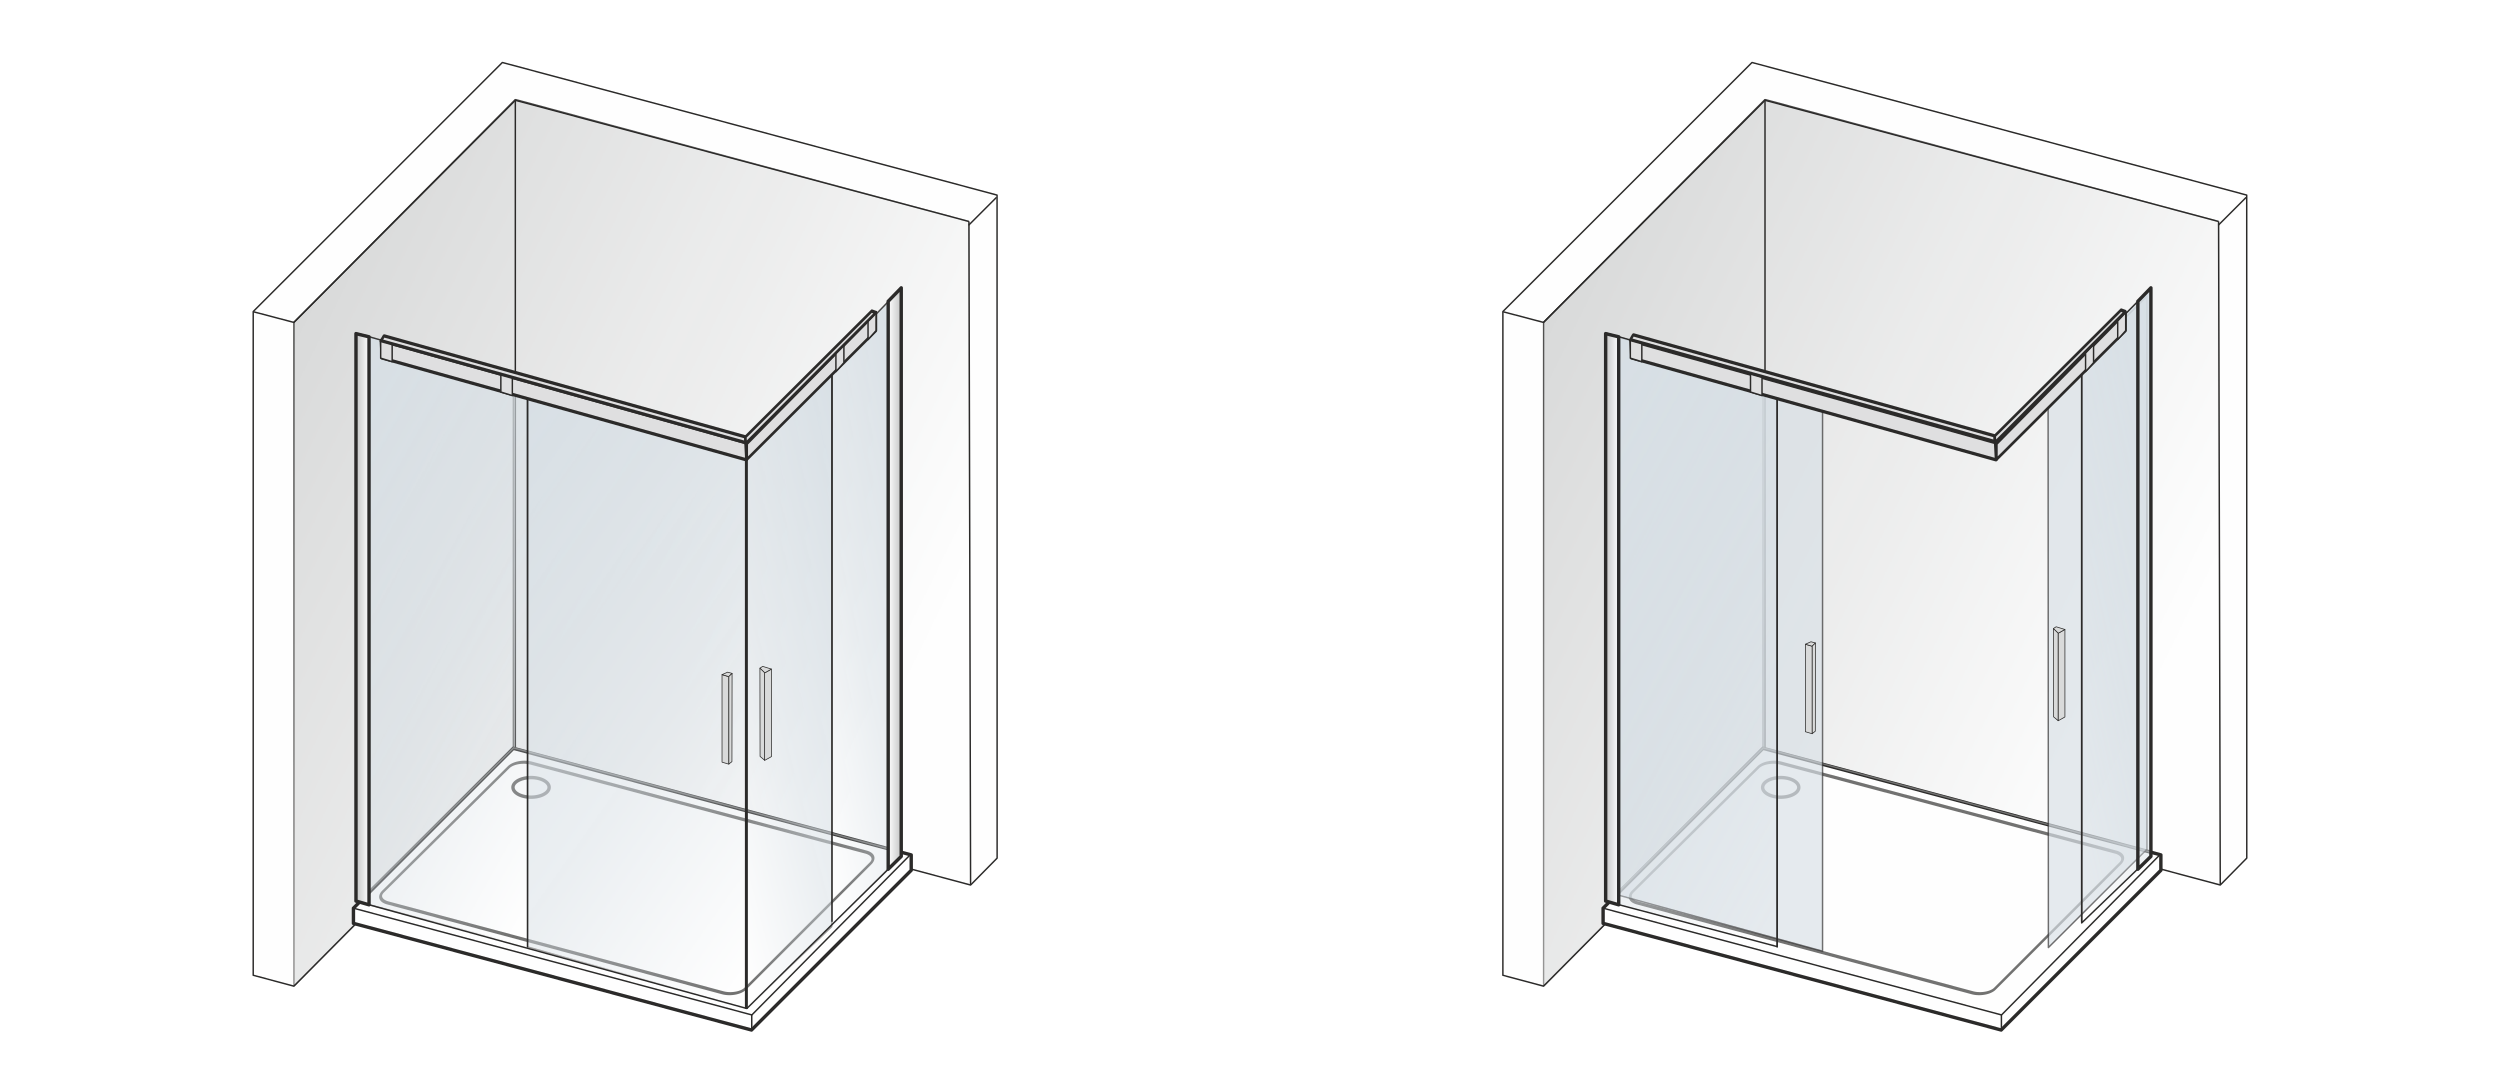 <svg xmlns="http://www.w3.org/2000/svg" xmlns:xlink="http://www.w3.org/1999/xlink" xmlns:v="https://vecta.io/nano" width="2000" height="874" viewBox="0 0 2000 874.23" fill-rule="evenodd"><style><![CDATA[.V{fill:#2b2a29}.W{fill-rule:nonzero}.X{fill:none}.Y{fill:#dfdfe0}.Z{stroke-linejoin:round}.a{stroke-miterlimit:22.926}.b{stroke:#2b2a29}.c{stroke-width:1.18}.d{stroke-linecap:round}.e{fill:#fefefe}.f{fill:#d9dada}.g{stroke:#727271}.h{fill:#727271}.i{fill:#d7dfe5}]]></style><defs><mask id="A"><linearGradient id="B" x1="143.2" y1="448.25" x2="657.51" y2="700.06" xlink:href="#S"><stop offset="0" stop-color="#fff"></stop><stop offset="1" stop-opacity="0" stop-color="#fff"></stop></linearGradient><path d="M234.27 79.04h541.41v710.68H234.27z" fill="url(#B)"></path></mask><mask id="C"><linearGradient id="D" x1="103.02" y1="551.04" x2="422.03" y2="730.2" xlink:href="#S"><stop offset="0" stop-color="#fff"></stop><stop offset=".612" stop-opacity=".502" stop-color="#fff"></stop><stop offset="1" stop-opacity="0" stop-color="#fff"></stop></linearGradient><path d="M284.01 265.89h138.45v492.43H284.01z" fill="url(#D)"></path></mask><mask id="E"><linearGradient id="F" x1="810.79" y1="600.76" x2="648.89" y2="636.22" xlink:href="#S"><stop offset="0" stop-color="#fff"></stop><stop offset=".612" stop-opacity=".502" stop-color="#fff"></stop><stop offset="1" stop-opacity="0" stop-color="#fff"></stop></linearGradient><path d="M664.83 230h56.68v510.49h-56.68z" fill="url(#F)"></path></mask><mask id="G"><linearGradient id="H" x1="214.17" y1="561.24" x2="573.12" y2="813.71" xlink:href="#S"><stop offset="0" stop-color="#fff"></stop><stop offset=".612" stop-opacity=".502" stop-color="#fff"></stop><stop offset="1" stop-opacity="0" stop-color="#fff"></stop></linearGradient><path d="M421.28 304.95h176.69v502.66H421.28z" fill="url(#H)"></path></mask><mask id="I"><linearGradient id="J" x1="774.47" y1="657.5" x2="578.61" y2="709.47" xlink:href="#S"><stop offset="0" stop-color="#fff"></stop><stop offset=".612" stop-opacity=".502" stop-color="#fff"></stop><stop offset="1" stop-opacity="0" stop-color="#fff"></stop></linearGradient><path d="M596.34 287.27h69.76V807.9h-69.76z" fill="url(#J)"></path></mask><mask id="K"><linearGradient id="L" x1="1143.2" y1="448.25" x2="1657.5" y2="700.06" xlink:href="#S"><stop offset="0" stop-color="#fff"></stop><stop offset="1" stop-opacity="0" stop-color="#fff"></stop></linearGradient><path d="M1234.27 79.04h541.4v710.68h-541.4z" fill="url(#L)"></path></mask><mask id="M"><linearGradient id="N" x1="1103.05" y1="550.84" x2="1421.99" y2="730.04" xlink:href="#S"><stop offset="0" stop-color="#fff"></stop><stop offset=".612" stop-opacity=".502" stop-color="#fff"></stop><stop offset="1" stop-opacity="0" stop-color="#fff"></stop></linearGradient><path d="M1284.59 266.48h137.27v491h-137.27z" fill="url(#N)"></path></mask><mask id="O"><linearGradient id="P" x1="1810.62" y1="599.74" x2="1649.02" y2="635.16" xlink:href="#S"><stop offset="0" stop-color="#fff"></stop><stop offset=".612" stop-opacity=".502" stop-color="#fff"></stop><stop offset="1" stop-opacity="0" stop-color="#fff"></stop></linearGradient><path d="M1665.51 230.59h55.4v507.95h-55.4z" fill="url(#P)"></path></mask><linearGradient id="Q" x1="0%" y1="50%" x2="100%" y2="50%"><stop offset="0" stop-color="#c5c6c6"></stop><stop offset="1" stop-color="#fefefe"></stop></linearGradient><linearGradient id="R" xlink:href="#Q" x1="99.999%" y1="50%" x2="0.004%" y2="50%"></linearGradient><linearGradient id="S" gradientUnits="userSpaceOnUse"></linearGradient></defs><path d="M0 0h2000v874.23H0z" fill="#fff"></path><g class="Z a b c"><path d="M202.36 249.3v531.12l32.51 8.71L412.11 610.6l364.3 97.61 21.23-21.53-.05-530.56L401.72 50z" class="e"></path><path d="M234.87 789.13L234.86 258 412.11 79.63l362.98 97.61v531.2L412.11 610.6z" mask="url(#A)" class="f"></path><path d="M796.84 158.23l-21.75 21.75M412.11 80.26v529.76" class="X d"></path></g><path d="M410.53 316.41v293.22" class="X Z a c d g"></path><path d="M410.5 598.8L282.56 726.74v12.14l318.54 85.35 127.79-127.79v-12.32z" class="e"></path><path d="M281.6 725.78l127.94-127.94 1.93 1.93-127.94 127.94-2.33-.97.4-.96zm1.93 1.93a1.37 1.37 0 0 1-1.93 0 1.37 1.37 0 0 1 0-1.93l1.93 1.93zm-2.33 11.17v-12.14h2.73v12.14l-1.72 1.32-1.01-1.32zm2.73 0c0 .75-.61 1.36-1.37 1.36a1.36 1.36 0 0 1-1.36-1.36h2.73zm316.82 86.67L282.21 740.2l.71-2.64 318.53 85.36.61 2.28-1.31.35zm.7-2.63c.73.19 1.16.94.97 1.67a1.37 1.37 0 0 1-1.67.96l.7-2.63zM729.86 697.4l-127.8 127.8-1.93-1.93 127.8-127.8 2.33.97-.4.96zm-1.93-1.93a1.37 1.37 0 0 1 1.93 0 1.37 1.37 0 0 1 0 1.93l-1.93-1.93zm2.33-11.35v12.32h-2.73v-12.32l1.71-1.32 1.02 1.32zm-2.73 0c0-.76.61-1.37 1.36-1.37s1.37.61 1.37 1.37h-2.73zm-316.67-86.64l318.38 85.32-.7 2.63-318.39-85.31-.61-2.28 1.32-.36zm-.71 2.64c-.73-.2-1.16-.94-.96-1.67.19-.73.94-1.16 1.67-.97l-.71 2.64z" class="V W"></path><path d="M282.56 726.74l318.81 85.43L728.2 683.93" class="X Z a b c d"></path><path d="M407.44 614.69l-100.5 99.5-1.32-1.54 100.51-99.51h0l1.31 1.55zm-1.31-1.55c.53-.53 1.26-.61 1.62-.18.36.42.22 1.2-.31 1.73l-1.31-1.55zm19.17-3.72l-1.15 2.4h0l-.54-.14-.55-.12-.57-.1-.57-.09-.59-.07-.59-.06-.59-.04-.6-.03-.61-.01-.6.01-.61.02-.61.03-.6.06-.6.06-.59.08-.59.1-.58.1-.57.13-.56.13-.55.15-.53.17-.52.17-.5.19-.48.2-.47.21-.44.23-.41.23-.39.24-.37.24-.34.26-.31.26-.28.26-1.31-1.55.43-.41.46-.38.47-.35.5-.34.51-.31.53-.3.55-.28.56-.25.58-.24.58-.22.6-.2.61-.19.62-.17.63-.16.63-.13.64-.12.65-.11.65-.08.66-.07.66-.06.66-.04.66-.02.65-.01.66.02.65.02.65.05.64.06.64.08.62.09.62.12.61.13.59.15h0zm0 0c.56.15.76.8.44 1.47-.32.66-1.03 1.08-1.59.93l1.15-2.4zm266.65 73.57l-267.8-71.17 1.15-2.4 267.8 71.17h0l-1.15 2.4zm1.15-2.4c.56.15.76.81.44 1.47-.31.66-1.03 1.08-1.59.93l1.15-2.4zm3.94 11.08l-1.33-1.53h0l.27-.28.23-.27.21-.26.17-.25.15-.25.12-.24.1-.23.08-.23.06-.22.04-.22.02-.22v-.22l-.02-.23-.03-.22-.07-.23-.08-.24-.11-.24-.14-.23-.16-.24-.18-.24-.22-.23-.24-.24-.27-.22-.3-.22-.33-.22-.35-.21-.38-.2-.42-.19-.44-.18-.46-.17-.49-.16-.52-.15 1.15-2.4.58.17.55.17.52.2.5.2.47.22.45.24.42.24.4.26.36.28.35.28.31.3.29.31.25.33.23.34.2.35.17.37.14.38.1.39.08.42.03.42-.01.43-.04.44-.08.44-.12.45-.15.45-.2.46-.23.44-.26.43-.3.44-.33.42-.35.41-.39.4h0zm0 0c-.53.53-1.26.62-1.62.2-.37-.43-.24-1.2.29-1.73l1.33 1.53zm-101.57 98.71l100.24-100.24 1.33 1.53L596.8 791.92l-1.33-1.54zm1.33 1.54c-.53.53-1.26.61-1.63.19-.36-.42-.23-1.2.3-1.73l1.33 1.54zm-19.18 3.73l1.15-2.4h0l.54.14.55.11.56.11.58.09.58.07.59.06.6.04.6.02.61.01h.61l.6-.02.61-.04.61-.05.6-.07.59-.08.59-.09.58-.11.57-.12.57-.14.55-.15.53-.16.52-.18.49-.19.49-.2.46-.21.44-.22.41-.23.39-.24.36-.25.34-.25.3-.26.28-.26 1.33 1.54-.43.4-.46.39-.47.35-.5.34-.51.31-.53.3-.55.28-.55.25-.58.24-.58.22-.61.21-.61.18-.62.17-.62.16-.64.14-.64.12-.65.1-.66.09-.65.07-.67.06-.65.04-.67.02h-.65l-.66-.01-.66-.03-.64-.04-.65-.06-.63-.08-.63-.1-.61-.11-.61-.13-.6-.15h.01zm-.01 0c-.56-.15-.75-.81-.43-1.47.32-.67 1.03-1.08 1.59-.93l-1.16 2.4zm-266.9-74.31l268.06 71.91-1.15 2.4-268.06-71.91h0l1.15-2.4zm-1.15 2.4c-.56-.15-.76-.81-.44-1.47.32-.67 1.03-1.08 1.59-.93l-1.15 2.4zm-3.94-11.09l1.32 1.54h0l-.27.28-.24.27-.2.27-.18.25-.15.25-.12.23-.1.24-.08.22-.06.22-.04.22-.02.22v.22l.02.22.04.23.06.23.09.24.11.24.13.23.17.24.18.24.22.23.25.23.27.23.3.22.33.22.35.2.39.21.41.19.43.18.47.17.49.16.52.15-1.15 2.4-.58-.17-.55-.18-.52-.19-.5-.21-.47-.22-.45-.23-.42-.25-.4-.26-.37-.27-.34-.28-.31-.3-.29-.31-.26-.33-.23-.34-.2-.35-.17-.36-.14-.39-.11-.39-.07-.41-.04-.42.01-.43.04-.44.08-.45.12-.45.16-.46.19-.44.23-.45.27-.44.3-.43.33-.42.36-.42.39-.4h0zm0 0c.53-.53 1.26-.61 1.63-.19.36.43.22 1.21-.31 1.73l-1.32-1.54z" class="W h"></path><g class="X Z a c d"><path d="M601.29 812.02v12.13" class="b"></path><path d="M719.79 681.6l-309.12-83.16-123.63 122.77" class="g"></path></g><path d="M440.51 630.06h-2.72 0l-.01-.28-.04-.27-.06-.27-.09-.28-.12-.27-.15-.28-.17-.28-.2-.28-.24-.28-.26-.28-.3-.28-.32-.27-.35-.27-.37-.26-.41-.25-.43-.25-.46-.23-.48-.23-.5-.21-.52-.2-.55-.19-.56-.18-.58-.16-.6-.15-.62-.13-.64-.11-.65-.1-.66-.09-.67-.06-.69-.05-.69-.03-.71-.01v-2.73l.78.01.77.04.76.05.75.07.74.09.72.12.71.13.7.14.68.17.66.18.65.21.63.22.61.23.59.25.57.27.55.28.53.3.5.32.48.33.46.35.43.36.4.38.38.4.34.42.32.43.28.45.24.46.21.49.16.5.12.51.07.52.03.53h0zm0 0a1.37 1.37 0 0 1-1.36 1.37 1.37 1.37 0 0 1-1.36-1.37h2.72zm-15.82 9.21v-2.73h0l.71-.01.69-.03.69-.05.67-.06.66-.08.65-.1.64-.12.62-.13.6-.15.58-.16.56-.18.55-.19.52-.2.51-.21.48-.23.45-.23.43-.25.4-.25.38-.26.35-.27.32-.27.3-.28.26-.28.24-.28.2-.28.17-.28.15-.28.12-.27.09-.28.06-.27.04-.27.01-.28h2.72l-.03.53-.07.52-.12.52-.16.5-.21.48-.24.46-.28.45-.32.44-.34.41-.38.4-.4.38-.43.36-.46.35-.48.33-.5.32-.53.3-.55.28-.57.27-.59.25-.61.24-.63.22-.65.2-.66.18-.68.17-.7.15-.71.13-.72.11-.74.09-.75.07-.76.06-.77.03-.78.01h0zm0 0c-.75 0-1.36-.61-1.36-1.37a1.36 1.36 0 0 1 1.36-1.36v2.73zm-15.82-9.21h2.71 0l.02.28.03.27.07.27.09.28.12.27.14.28.18.28.2.28.23.28.27.28.29.28.32.27.35.27.38.26.41.25.43.25.45.23.48.23.5.21.53.2.54.19.57.18.58.16.6.15.62.13.63.12.65.1.66.08.68.06.68.05.7.03.71.01v2.73l-.78-.01-.78-.03-.76-.06-.75-.07-.73-.09-.73-.11-.71-.13-.7-.15-.68-.17-.66-.18-.65-.2-.62-.22-.62-.24-.58-.25-.58-.27-.55-.28-.52-.3-.51-.32-.48-.33-.45-.35-.44-.36-.4-.38-.37-.4-.35-.41-.31-.44-.28-.45-.25-.46-.2-.48-.17-.5-.12-.52-.07-.52-.02-.53h0zm0 0c0-.75.6-1.36 1.35-1.36a1.36 1.36 0 0 1 1.36 1.36h-2.71zm15.82-9.21v2.73h0l-.71.01-.7.03-.68.05-.68.06-.66.09-.65.1-.63.11-.62.13-.6.15-.58.16-.57.18-.54.19-.53.2-.5.21-.48.23-.45.23-.43.25-.41.25-.38.26-.35.27-.32.27-.29.28-.27.28-.23.28-.2.28-.18.28-.14.28-.12.27-.09.28-.07.27-.03.27-.02.28h-2.71l.02-.53.07-.52.12-.51.17-.5.2-.49.25-.46.28-.45.31-.43.35-.42.37-.4.41-.38.43-.36.45-.35.48-.33.51-.32.52-.3.55-.28.58-.27.58-.25.62-.23.62-.22.65-.21.67-.18.67-.17.7-.14.71-.13.73-.12.73-.09.75-.07.76-.05.78-.04.78-.01h0zm0 0a1.37 1.37 0 0 1 1.36 1.37 1.36 1.36 0 0 1-1.36 1.36v-2.73z" class="W h"></path><g class="Z a b c"><g class="X"><path d="M596.99 367.01v436.04" class="d"></path><path d="M234.86 258.01L412.11 80.26l362.98 96.98m0 0l1.32 530.97"></path></g><g class="i"><path d="M284.6 266.48l137.27 39.06v452.19L284.6 721.16z" mask="url(#C)"></path><path d="M720.92 230.59l-55.5 57.37V739.9l55.5-54.63z" mask="url(#E)"></path><path d="M421.87 305.54l175.51 49.54v451.94l-175.51-49.29z" mask="url(#G)"></path><path d="M665.51 287.86l-68.58 68.77v450.68l68.58-66.04z" mask="url(#I)"></path></g><path d="M421.87 305.53v452.2m243.64-471.14v450.59" class="X d"></path><path d="M284.6 721.16l312.78 85.86 123.54-121.75" class="X"></path><path d="M234.8 257.98l-31.84-8.39" class="X d"></path></g><path d="M304.68 272.64l291.78 81.57.73 13.8-291.78-81.57z" class="Y"></path><path d="M595.89 355.4l-291.78-81.57 1.15-2.39 291.78 81.58.6.79-1.75 1.59zm1.15-2.38c.57.15.77.82.45 1.48-.32.65-1.04 1.06-1.6.9l1.15-2.38zm-1.03 15.39l-.72-13.81 2.35-.79.72 13.81-1.75 1.59-.6-.8zm2.35-.79c.03.64-.46 1.34-1.11 1.56s-1.2-.13-1.24-.77l2.35-.79zm-292.38-82.37l291.78 81.57-1.15 2.39-291.78-81.57-.6-.8 1.75-1.59zm-1.15 2.39c-.57-.16-.77-.82-.45-1.48s1.04-1.07 1.6-.91l-1.15 2.39zm1.03-15.4l.72 13.81-2.35.79-.72-13.81 1.75-1.59.6.8zm-2.35.79c-.03-.64.47-1.34 1.11-1.55.65-.22 1.21.12 1.24.76l-2.35.79z" class="V W"></path><path d="M700.74 250.14L597.38 355.08v12.57l103.36-103.08z" class="Y"></path><path d="M597.85 356.14l-1.42-.86.48-1.26 103.36-104.94.94 2.12-103.36 104.94zm-.94-2.12l.94 2.12c-.46.46-1.04.36-1.3-.23-.26-.58-.1-1.43.36-1.89zm1.41 13.43l-.48 1.27-1.41-.86v-12.58l1.89-.41v12.58zm-1.89.41l1.89-.41c0 .73-.42 1.42-.94 1.54-.53.11-.95-.4-.95-1.13zM700.28 263.5l1.41.86-.49 1.28-103.36 103.08-.92-2.13L700.28 263.5zm.92 2.14l-.92-2.14c.45-.45 1.03-.34 1.29.24a1.87 1.87 0 0 1-.37 1.9zm-1.41-15.29l.48-1.27 1.42.86v14.42l-1.9.42v-14.43zm1.9-.41l-1.9.41c0-.74.43-1.43.95-1.54s.95.39.95 1.13z" class="V W"></path><path d="M596.99 365.82v441.49" stroke-width="2.36" class="X Z a b"></path><path d="M720.92 230.35l-10.44 10.75v454.45l10.44-10.28z" fill="url(#R)"></path><path d="M711.45 242.06l-2.34-.96.39-.95 10.44-10.76 1.95 1.91-10.44 10.76zm-1.95-1.91l1.95 1.91a1.36 1.36 0 0 1-1.93.02 1.37 1.37 0 0 1-.02-1.93zm2.34 455.4l-.41.98-2.32-.98V241.1h2.73v454.45zm-2.73 0h2.73a1.37 1.37 0 0 1-1.36 1.37c-.76 0-1.37-.62-1.37-1.37zm10.85-11.26l2.32.98-.41.98-10.44 10.28-1.91-1.96 10.44-10.28zm1.91 1.96l-1.91-1.96a1.36 1.36 0 0 1 1.93.02c.53.54.52 1.41-.02 1.94zm-2.32-455.9l.39-.96 2.34.96v454.92h-2.73V230.35zm2.73 0h-2.73c0-.76.61-1.37 1.37-1.37.75 0 1.36.61 1.36 1.37z" class="V W"></path><path d="M284.6 266.97l10.44 2.56v454.5l-10.44-3.01z" fill="url(#Q)"></path><g class="W"><path d="M294.71 270.86l-10.44-2.56.65-2.66 10.44 2.56 1.04 1.33-1.69 1.33zm.65-2.66c.73.17 1.18.92 1 1.65a1.38 1.38 0 0 1-1.65 1.01l.65-2.66zm-1.69 455.83v-454.5h2.73v454.5l-1.74 1.32-.99-1.32zm2.73 0c0 .76-.61 1.37-1.36 1.37-.76 0-1.37-.61-1.37-1.37h2.73zm-11.43-4.33l10.44 3.01-.75 2.64-10.44-3.01-.99-1.32 1.74-1.32zm-.75 2.64c-.72-.21-1.14-.97-.93-1.7a1.35 1.35 0 0 1 1.68-.94l-.75 2.64zm1.74-455.37v454.05h-2.73V266.97l1.69-1.33 1.04 1.33zm-2.73 0c0-.76.61-1.37 1.37-1.37.75 0 1.36.61 1.36 1.37h-2.73z" class="V"></path><path d="M304.35 271.73l9.2 2.88v14.85l-9.2-2.88z" class="Y"></path><path d="M313.37 275.18l-9.2-2.88.36-1.13 9.2 2.88.41.56-.77.57zm.36-1.13c.31.1.48.43.38.74a.6.6 0 0 1-.74.39l.36-1.13zm-.77 15.41v-14.84l1.18-.01v14.84l-.77.57-.41-.56zm1.18-.01a.59.59 0 0 1-.59.59c-.32.01-.59-.25-.59-.58l1.18-.01zm-9.61-3.43l9.2 2.87-.36 1.13-9.2-2.88-.41-.55.77-.57zm-.36 1.12c-.31-.09-.48-.43-.38-.73.1-.31.43-.49.74-.39l-.36 1.12zm.77-15.41v14.84l-1.18.02v-14.85l.77-.57.41.56zm-1.18.01a.6.6 0 0 1 .59-.59c.32-.01.59.25.59.58l-1.18.01z" class="V"></path><path d="M400.52 298.85l9.2 2.88v14.85l-9.2-2.88z" class="Y"></path><path d="M409.54 302.29l-9.2-2.87.36-1.13 9.2 2.88.4.56-.76.56zm.36-1.12a.6.6 0 0 1 .38.74c-.1.31-.43.48-.74.38l.36-1.12zm-.77 15.41v-14.84l1.17-.01v14.84l-.76.57-.41-.56zm1.17-.01a.59.59 0 0 1-.58.59.57.57 0 0 1-.59-.58l1.17-.01zm-9.6-3.43l9.2 2.87-.36 1.13-9.2-2.88-.41-.55.77-.57zm-.36 1.12c-.31-.09-.48-.43-.38-.74.1-.3.43-.48.74-.38l-.36 1.12zm.77-15.41v14.84l-1.18.02v-14.85l.77-.57.41.56zm-1.18.01c0-.33.27-.59.59-.6a.59.59 0 0 1 .59.59l-1.18.01z" class="V"></path><path d="M668.64 297.39l6.39-7.16v-14.42l-6.39 6.74z" class="Y"></path><path d="M675.47 290.62l-6.4 7.16-.87-.78 6.39-7.16 1.03.39-.15.39zm-.88-.78c.22-.24.59-.26.83-.05.24.22.26.59.05.83l-.88-.78zm1.03-14.04v14.43l-1.18.01v-14.43l.17-.41 1.01.4zm-1.18.01a.6.6 0 0 1 .59-.59.59.59 0 0 1 .59.58l-1.18.01zm-6.22 6.33l6.39-6.74.84.81-6.39 6.74-1.01-.4.17-.41zm.84.81c-.22.23-.6.25-.83.02-.23-.22-.24-.59-.01-.83l.84.81zm-1.01 14.45v-14.85l1.18-.01v14.84l-.16.4-1.02-.38zm1.18-.02a.6.6 0 0 1-.59.6c-.33 0-.59-.26-.59-.58l1.18-.02z" class="V"></path><path d="M694.35 271.73l6.39-7.16v-14.43l-6.39 6.74z" class="Y"></path><path d="M701.18 264.96l-6.4 7.16-.87-.78 6.39-7.16 1.03.38-.15.4zm-.88-.78c.22-.24.59-.27.83-.05.24.21.26.59.05.83l-.88-.78zm1.03-14.04v14.42l-1.18.02v-14.43l.17-.41 1.01.4zm-1.18.01c0-.33.27-.59.59-.6a.59.59 0 0 1 .59.59l-1.18.01zm-6.22 6.33l6.39-6.74.84.8-6.39 6.74-1.01-.39.17-.41zm.84.8c-.22.24-.6.25-.83.03s-.24-.6-.01-.83l.84.8zm-1.01 14.45v-14.84l1.18-.01v14.84l-.16.4-1.02-.39zm1.18-.01a.59.59 0 0 1-.59.59.57.57 0 0 1-.59-.58l1.18-.01z" class="V"></path></g><path d="M304.68 272.64l291.78 81.57-.18-4.6-289.34-80.89z" class="Y"></path><path d="M595.89 355.4l-291.78-81.57 1.15-2.39 291.78 81.58.6.81-1.75 1.57zm1.15-2.38c.57.15.77.82.45 1.48-.32.65-1.04 1.06-1.6.9l1.15-2.38zm.42-3.79l.18 4.6-2.35.76-.18-4.6 1.75-1.58.6.82zm-2.35.76c-.03-.65.48-1.34 1.13-1.55s1.19.14 1.22.79l-2.35.76zm-287.59-82.47l289.34 80.89-1.15 2.39-289.34-80.89-.39-1.59 1.54-.8zm-1.15 2.39c-.57-.16-.77-.82-.45-1.48.31-.66 1.03-1.07 1.6-.91l-1.15 2.39zm-2.65 2.33l2.26-3.92 1.93.79-2.26 3.92-1.54.8-.39-1.59zm1.93.79c-.37.64-1.1.99-1.63.77-.54-.22-.67-.92-.3-1.56l1.93.79z" class="V W"></path><path d="M700.74 250.14L596.5 354.83l-.22-5.22L697.27 248.9z" class="Y"></path><path d="M596.96 355.89l-1.41-.78.48-1.34 104.24-104.69.93 2.13-104.24 104.68zm-.93-2.12l.93 2.12c-.46.46-1.03.36-1.29-.23-.26-.58-.09-1.43.36-1.89zm-.69-3.88l.48-1.35 1.41.79.22 5.22-1.9.56-.21-5.22zm1.89-.56l-1.89.56c-.03-.73.37-1.45.89-1.6.52-.16.97.31 1 1.04zm99.58-101.49l.82-.25.1 2.38-100.99 100.7-.92-2.13 100.99-100.7zm.92 2.13l-.92-2.13c.45-.46 1.03-.35 1.29.24.25.58.09 1.43-.37 1.89zm3.37-1.14l.1 2.38-.82.24-3.47-1.23.72-2.63 3.47 1.24zm-.72 2.62l.72-2.62c.48.17.71.9.52 1.63-.2.72-.76 1.17-1.24.99z" class="V W"></path><g class="Z a b"><g stroke-width=".59" class="f"><path d="M577.51 539.85l5.48 1.63v70.02l-5.48-1.62z"></path><path d="M581.97 537.88l3.58.97-2.56 2.63-5.48-1.63z"></path><path d="M582.97 541.34l2.58-2.49-.11 70.61-2.47 1.91zm34.1-5.94l-5.47 3.07v70.02l5.47-3.07z"></path><path d="M610.04 533.24l-2.21 1.44 3.77 3.79 5.47-3.07z"></path><path d="M611.61 538.33l-3.78-3.65.12 70.61 3.66 3.06z"></path></g><g class="c"><path d="M1202.36 249.3v531.12l32.5 8.71 177.25-178.53 364.3 97.61 21.22-21.53-.05-530.56L1401.71 50z" class="e"></path><path d="M1234.86 789.13V258l177.25-178.37 362.97 97.61v531.2l-362.97-97.84z" mask="url(#K)" class="f"></path><path d="M1796.84 158.23l-21.76 21.75m-362.97-99.72v529.76" class="X d"></path></g></g><path d="M1410.52 316.41v293.22" class="X Z a c d g"></path><path d="M1410.5 598.8l-127.94 127.94v12.14l318.53 85.35 127.8-127.79v-12.32z" class="e"></path><path d="M1281.59 725.78l127.95-127.94 1.93 1.93-127.95 127.94-2.32-.97.39-.96zm1.93 1.93a1.37 1.37 0 0 1-1.93 0 1.37 1.37 0 0 1 0-1.93l1.93 1.93zm-2.32 11.17v-12.14h2.72v12.14l-1.71 1.32-1.01-1.32zm2.72 0a1.36 1.36 0 0 1-2.72 0h2.72zm316.82 86.67l-318.53-85.35.7-2.64 318.54 85.36.61 2.28-1.32.35zm.71-2.63a1.36 1.36 0 1 1-.71 2.63l.71-2.63zm128.4-125.52l-127.79 127.8-1.93-1.93 127.79-127.8 2.33.97-.4.96zm-1.93-1.93a1.37 1.37 0 0 1 1.93 0 1.37 1.37 0 0 1 0 1.93l-1.93-1.93zm2.33-11.35v12.32h-2.73v-12.32l1.72-1.32 1.01 1.32zm-2.73 0c0-.76.61-1.37 1.37-1.37.75 0 1.36.61 1.36 1.37h-2.73zm-316.67-86.64l318.39 85.32-.71 2.63-318.38-85.31-.61-2.28 1.31-.36zm-.7 2.64a1.37 1.37 0 0 1-.97-1.67c.2-.73.95-1.16 1.67-.97l-.7 2.64z" class="V W"></path><path d="M1282.56 726.74l318.81 85.43 126.82-128.24" class="X Z a b c d"></path><path d="M1407.44 614.69l-100.51 99.5-1.31-1.54 100.5-99.51h0l1.32 1.55zm-1.32-1.55c.53-.53 1.26-.61 1.62-.18.37.42.23 1.2-.3 1.73l-1.32-1.55zm19.18-3.72l-1.15 2.4h-.01l-.54-.14-.55-.12-.56-.1-.58-.09-.58-.07-.59-.06-.6-.04-.6-.03-.6-.01-.61.01-.61.02-.6.03-.6.06-.61.06-.59.08-.59.1-.58.1-.57.13-.56.13-.54.15-.54.17-.51.17-.51.19-.48.2-.46.21-.44.23-.41.23-.4.24-.36.24-.34.26-.31.26-.28.26-1.32-1.55.43-.41.46-.38.48-.35.49-.34.52-.31.53-.3.55-.28.56-.25.57-.24.59-.22.6-.2.6-.19.62-.17.63-.16.64-.13.64-.12.65-.11.65-.08.66-.07.65-.06.66-.04.66-.02.66-.01.66.02.65.02.64.05.65.06.63.08.63.09.61.12.61.13.6.15h0zm0 0c.56.15.76.8.44 1.47-.32.66-1.03 1.08-1.6.93l1.16-2.4zm266.64 73.57l-267.79-71.17 1.15-2.4 267.79 71.17h0l-1.15 2.4zm1.15-2.4c.57.15.76.81.45 1.47-.32.66-1.03 1.08-1.6.93l1.15-2.4zm3.95 11.08l-1.33-1.53h0l.26-.28.24-.27.2-.26.17-.25.15-.25.13-.24.1-.23.08-.23.05-.22.04-.22.02-.22.01-.22-.02-.23-.04-.22-.06-.23-.09-.24-.11-.24-.13-.23-.16-.24-.19-.24-.21-.23-.25-.24-.27-.22-.3-.22-.32-.22-.36-.21-.38-.2-.41-.19-.44-.18-.46-.17-.5-.16-.52-.15 1.15-2.4.58.17.55.17.53.2.5.2.47.22.45.24.42.24.39.26.37.28.34.28.31.3.29.31.26.33.23.34.2.35.17.37.13.38.11.39.07.42.03.42v.43l-.04.44-.08.44-.12.45-.16.45-.19.46-.23.44-.27.43-.29.44-.33.42-.36.41-.38.4h0zm0 0c-.53.53-1.26.62-1.63.2-.36-.43-.23-1.2.3-1.73l1.33 1.53zm-101.58 98.71l100.25-100.24 1.33 1.53-100.25 100.25-1.33-1.54zm1.33 1.54c-.53.53-1.26.61-1.62.19-.37-.42-.24-1.2.29-1.73l1.33 1.54zm-19.18 3.73l1.15-2.4h0l.54.14.55.11.57.11.57.09.59.07.59.06.59.04.61.02.6.01h.61l.61-.02.6-.04.61-.05.6-.07.6-.08.59-.09.58-.11.57-.12.56-.14.55-.15.53-.16.52-.18.5-.19.48-.2.47-.21.43-.22.42-.23.39-.24.36-.25.33-.25.31-.26.27-.26 1.33 1.54-.43.4-.45.39-.48.35-.49.34-.51.31-.53.3-.55.28-.56.25-.57.24-.59.22-.6.21-.61.18-.62.17-.63.16-.64.14-.64.12-.65.1-.65.09-.66.07-.66.06-.66.04-.66.02h-.66l-.66-.01-.65-.03-.65-.04-.64-.06-.64-.08-.62-.1-.62-.11-.61-.13-.59-.15h0zm0 0c-.56-.15-.76-.81-.44-1.47.32-.67 1.03-1.08 1.59-.93l-1.15 2.4zm-266.9-74.31l268.05 71.91-1.15 2.4-268.06-71.91h0l1.16-2.4zm-1.16 2.4c-.56-.15-.75-.81-.44-1.47.32-.67 1.04-1.08 1.6-.93l-1.16 2.4zm-3.93-11.09l1.31 1.54h0l-.27.28-.23.27-.21.27-.17.25-.15.25-.13.23-.1.24-.08.22-.05.22-.04.22-.02.22-.01.22.02.22.04.23.06.23.09.24.11.24.14.23.16.24.19.24.22.23.24.23.27.23.3.22.33.22.36.2.38.21.41.19.44.18.47.17.49.16.52.15-1.16 2.4-.57-.17-.55-.18-.53-.19-.49-.21-.48-.22-.44-.23-.43-.25-.39-.26-.37-.27-.34-.28-.32-.3-.29-.31-.26-.33-.23-.34-.2-.35-.17-.36-.14-.39-.11-.39-.07-.41-.03-.42v-.43l.04-.44.08-.45.12-.45.16-.46.2-.44.23-.45.27-.44.3-.43.33-.42.36-.42.39-.4h0zm0 0c.53-.53 1.26-.61 1.62-.19.36.43.23 1.21-.31 1.73l-1.31-1.54z" class="W h"></path><g class="X Z a c d"><path d="M1601.29 812.02v12.13" class="b"></path><path d="M1719.78 681.6l-309.12-83.16-123.62 122.77" class="g"></path></g><path d="M1440.5 630.06h-2.71 0l-.01-.28-.04-.27-.07-.27-.09-.28-.12-.27-.14-.28-.18-.28-.2-.28-.23-.28-.27-.28-.29-.28-.32-.27-.35-.27-.38-.26-.4-.25-.44-.25-.45-.23-.48-.23-.5-.21-.53-.2-.54-.19-.56-.18-.59-.16-.6-.15-.62-.13-.63-.11-.65-.1-.66-.09-.68-.06-.68-.05-.7-.03-.71-.01v-2.73l.78.01.78.04.76.05.75.07.73.09.73.12.71.13.7.14.67.17.67.18.65.21.63.22.61.23.59.25.57.27.55.28.52.3.51.32.48.33.46.35.42.36.41.38.37.4.35.42.31.43.28.45.25.46.2.49.17.5.12.51.07.52.02.53h0zm0 0c0 .75-.6 1.37-1.35 1.37a1.37 1.37 0 0 1-1.36-1.37h2.71zm-15.82 9.21v-2.73h0l.71-.01.7-.03.68-.05.68-.06.66-.08.65-.1.63-.12.62-.13.6-.15.58-.16.57-.18.54-.19.53-.2.5-.21.48-.23.45-.23.44-.25.4-.25.38-.26.35-.27.32-.27.29-.28.27-.28.23-.28.2-.28.18-.28.14-.28.12-.27.09-.28.07-.27.04-.27.01-.28h2.71l-.02.53-.07.52-.12.52-.17.5-.2.48-.25.46-.28.45-.31.44-.35.41-.37.4-.4.38-.43.36-.46.35-.48.33-.51.32-.52.3-.55.28-.58.27-.58.25-.61.24-.63.22-.65.2-.66.18-.68.17-.7.15-.71.13-.73.11-.73.09-.75.07-.76.06-.78.03-.78.01h0zm0 0c-.75 0-1.36-.61-1.36-1.37a1.36 1.36 0 0 1 1.36-1.36v2.73zm-15.82-9.21h2.72 0l.01.28.04.27.06.27.09.28.12.27.15.28.17.28.2.28.24.28.26.28.3.28.32.27.35.27.38.26.4.25.43.25.46.23.47.23.51.21.52.2.55.19.56.18.58.16.6.15.62.13.64.12.65.1.66.08.67.06.69.05.7.03.7.01v2.73l-.78-.01-.77-.03-.76-.06-.75-.07-.74-.09-.72-.11-.71-.13-.7-.15-.68-.17-.66-.18-.65-.2-.63-.22-.61-.24-.59-.25-.57-.27-.55-.28-.53-.3-.5-.32-.48-.33-.46-.35-.43-.36-.4-.38-.38-.4-.34-.41-.32-.44-.28-.45-.24-.46-.21-.48-.16-.5-.12-.52-.07-.52-.03-.53h0zm0 0a1.36 1.36 0 0 1 2.72 0h-2.72zm15.82-9.21v2.73h0l-.7.01-.7.03-.69.05-.67.06-.66.09-.65.1-.64.11-.62.13-.6.15-.58.16-.56.18-.55.19-.52.2-.5.21-.48.23-.46.23-.43.25-.41.25-.37.26-.35.27-.32.27-.3.28-.26.28-.24.28-.2.28-.17.28-.15.28-.12.27-.09.28-.06.27-.04.27-.01.28h-2.72l.03-.53.07-.52.12-.51.16-.5.21-.49.24-.46.28-.45.32-.43.34-.42.38-.4.4-.38.43-.36.46-.35.48-.33.5-.32.53-.3.55-.28.57-.27.59-.25.61-.23.63-.22.65-.21.66-.18.68-.17.7-.14.71-.13.72-.12.74-.09.75-.07.76-.05.77-.04.78-.01h0zm0 0a1.37 1.37 0 0 1 1.36 1.37 1.36 1.36 0 0 1-1.36 1.36v-2.73z" class="W h"></path><g class="Z a b c"><path d="M1234.85 258.01l177.26-177.75 362.97 96.98m0 0l1.33 530.97" class="X"></path><path d="M1292.91 269.41l165.25 48.09v443.65l-165.25-45.37zm424.85-32.26l-79.12 77.59.23 443.51 78.89-78.69z" stroke-opacity=".659" fill-opacity=".659" class="i"></path></g><path d="M1284.59 266.48l137.27 39.06v451.94l-137.27-36.32z" mask="url(#M)" class="i"></path><path d="M1284.59 266.48l137.27 39.06v451.94l-137.27-36.32z" class="X Z a b c"></path><path d="M1720.91 230.59l-55.4 56v451.95l55.4-53.27z" mask="url(#O)" class="i"></path><g class="X Z a b c"><path d="M1720.91 230.59l-55.4 56v451.95l55.4-53.27z"></path><path d="M1421.86 305.53v452.2m243.65-471.14v450.59m-430.71-479.2l-31.84-8.39" class="d"></path></g><path d="M1304.68 272.64l291.78 81.57.72 13.8-291.78-81.57z" class="Y"></path><path d="M1595.88 355.4l-291.78-81.57 1.16-2.39 291.78 81.58.59.79-1.75 1.59zm1.16-2.38c.56.15.76.82.45 1.48-.32.65-1.04 1.06-1.61.9l1.16-2.38zm-1.03 15.39l-.72-13.81 2.34-.79.73 13.81-1.75 1.59-.6-.8zm2.35-.79c.03.64-.47 1.34-1.12 1.56-.64.22-1.2-.13-1.23-.77l2.35-.79zm-292.38-82.37l291.78 81.57-1.15 2.39-291.78-81.57-.6-.8 1.75-1.59zm-1.15 2.39c-.57-.16-.77-.82-.45-1.48.31-.66 1.03-1.07 1.6-.91l-1.15 2.39zm1.02-15.4l.73 13.81-2.35.79-.72-13.81 1.75-1.59.59.8zm-2.34.79c-.04-.64.46-1.34 1.11-1.55.65-.22 1.2.12 1.23.76l-2.34.79z" class="V W"></path><path d="M1700.73 250.14l-103.36 104.94v12.57l103.36-103.08z" class="Y"></path><path d="M1597.84 356.14l-1.42-.86.48-1.26 103.36-104.94.94 2.12-103.36 104.94zm-.94-2.12l.94 2.12c-.45.46-1.03.36-1.29-.23a1.85 1.85 0 0 1 .35-1.89zm1.42 13.43l-.49 1.27-1.41-.86v-12.58l1.9-.41v12.58zm-1.9.41l1.9-.41c0 .73-.42 1.42-.95 1.54-.52.11-.95-.4-.95-1.13zm103.85-104.36l1.41.86-.49 1.28-103.36 103.08-.92-2.13 103.36-103.09zm.92 2.14l-.92-2.14c.46-.45 1.04-.34 1.29.24.26.59.09 1.44-.37 1.9zm-1.4-15.29l.47-1.27 1.42.86v14.42l-1.89.42v-14.43zm1.89-.41l-1.89.41c0-.74.42-1.43.94-1.54.53-.11.95.39.95 1.13z" class="V W"></path><path d="M1720.91 230.35l-10.44 10.75v454.45l10.44-10.28z" fill="url(#R)"></path><path d="M1711.45 242.06l-2.34-.96.38-.95 10.44-10.76 1.96 1.91-10.44 10.76zm-1.96-1.91l1.96 1.91a1.36 1.36 0 0 1-1.93.02 1.37 1.37 0 0 1-.03-1.93zm2.35 455.4l-.41.98-2.32-.98V241.1h2.73v454.45zm-2.73 0h2.73a1.38 1.38 0 0 1-1.37 1.37 1.37 1.37 0 0 1-1.36-1.37zm10.85-11.26l2.32.98-.41.98-10.44 10.28-1.91-1.96 10.44-10.28zm1.91 1.96l-1.91-1.96c.53-.53 1.4-.52 1.93.02.52.54.51 1.41-.02 1.94zm-2.32-455.9l.38-.96 2.35.96v454.92h-2.73V230.35zm2.73 0h-2.73c0-.76.61-1.37 1.36-1.37s1.37.61 1.37 1.37z" class="V W"></path><path d="M1284.59 266.97l10.44 2.56v454.5l-10.44-3.01z" fill="url(#Q)"></path><g class="W"><path d="M1294.71 270.86l-10.44-2.56.65-2.66 10.43 2.56 1.05 1.33-1.69 1.33zm.64-2.66c.74.17 1.18.92 1.01 1.65a1.38 1.38 0 0 1-1.65 1.01l.64-2.66zm-1.68 455.83v-454.5h2.73v454.5l-1.75 1.32-.98-1.32zm2.73 0c0 .76-.62 1.37-1.37 1.37s-1.36-.61-1.36-1.37h2.73zm-11.43-4.33l10.44 3.01-.76 2.64-10.43-3.01-.99-1.32 1.74-1.32zm-.75 2.64c-.73-.21-1.15-.97-.94-1.7s.97-1.15 1.69-.94l-.75 2.64zm1.74-455.37v454.05h-2.73V266.97l1.69-1.33 1.04 1.33zm-2.73 0c0-.76.61-1.37 1.36-1.37s1.37.61 1.37 1.37h-2.73z" class="V"></path><path d="M1304.35 271.73l9.19 2.88v14.85l-9.19-2.88z" class="Y"></path><path d="M1313.37 275.18l-9.2-2.88.36-1.13 9.19 2.88.41.56-.76.57zm.35-1.13c.31.1.48.43.38.74a.59.59 0 0 1-.73.39l.35-1.13zm-.76 15.41v-14.84l1.17-.01v14.84l-.76.57-.41-.56zm1.17-.01c0 .33-.26.59-.59.59-.32.01-.58-.25-.58-.58l1.17-.01zm-9.6-3.43l9.19 2.87-.35 1.13-9.2-2.88-.41-.55.77-.57zm-.36 1.12c-.31-.09-.48-.43-.38-.73.1-.31.43-.49.74-.39l-.36 1.12zm.76-15.41v14.84l-1.17.02v-14.85l.77-.57.4.56zm-1.17.01a.59.59 0 0 1 .59-.59c.32-.01.58.25.58.58l-1.17.01z" class="V"></path><path d="M1400.51 298.85l9.2 2.88v14.85l-9.2-2.88z" class="Y"></path><path d="M1409.53 302.29l-9.2-2.87.36-1.13 9.2 2.88.41.56-.77.56zm.36-1.12c.31.09.48.43.38.74s-.43.48-.74.38l.36-1.12zm-.76 15.41v-14.84l1.17-.01v14.84l-.77.57-.4-.56zm1.17-.01a.59.59 0 0 1-.59.59c-.32.01-.58-.25-.58-.58l1.17-.01zm-9.61-3.43l9.2 2.87-.36 1.13-9.2-2.88-.4-.55.76-.57zm-.36 1.12c-.3-.09-.47-.43-.37-.74.09-.3.43-.48.73-.38l-.36 1.12zm.77-15.41v14.84l-1.17.02v-14.85l.76-.57.41.56zm-1.17.01a.6.6 0 0 1 .58-.6c.33 0 .59.26.59.59l-1.17.01z" class="V"></path><path d="M1668.63 297.39l6.39-7.16v-14.42l-6.39 6.74z" class="Y"></path><path d="M1675.46 290.62l-6.39 7.16-.87-.78 6.39-7.16 1.02.39-.15.39zm-.87-.78c.21-.24.59-.26.83-.05.24.22.26.59.04.83l-.87-.78zm1.02-14.04v14.43l-1.17.01v-14.43l.16-.41 1.01.4zm-1.17.01a.59.59 0 0 1 .58-.59c.33 0 .59.26.59.58l-1.17.01zm-6.23 6.33l6.39-6.74.85.81-6.39 6.74-1.01-.4.16-.41zm.85.81c-.23.23-.6.25-.83.02-.24-.22-.24-.59-.02-.83l.85.81zm-1.01 14.45v-14.85l1.17-.01v14.84l-.15.4-1.02-.38zm1.17-.02c0 .33-.26.6-.59.6a.58.58 0 0 1-.58-.58l1.17-.02z" class="V"></path><path d="M1694.34 271.73l6.39-7.16v-14.43l-6.39 6.74z" class="Y"></path><path d="M1701.17 264.96l-6.39 7.16-.87-.78 6.39-7.16 1.02.38-.15.4zm-.87-.78c.22-.24.59-.27.83-.05.24.21.26.59.04.83l-.87-.78zm1.02-14.04v14.42l-1.17.02v-14.43l.16-.41 1.01.4zm-1.17.01a.6.6 0 0 1 .58-.6c.33 0 .59.26.59.59l-1.17.01zm-6.23 6.33l6.39-6.74.85.8-6.39 6.74-1.01-.39.16-.41zm.85.8c-.23.24-.6.25-.83.03-.24-.22-.24-.6-.02-.83l.85.8zm-1.01 14.45v-14.84l1.17-.01v14.84l-.15.4-1.02-.39zm1.17-.01c0 .33-.26.59-.59.59-.32.01-.58-.25-.58-.58l1.17-.01z" class="V"></path></g><path d="M1304.41 271.83l291.78 81.57-.18-4.6-289.35-80.89z" class="Y"></path><path d="M1595.61 354.59l-291.78-81.57 1.15-2.39 291.78 81.58.6.81-1.75 1.57zm1.15-2.38c.57.15.77.82.45 1.48-.32.65-1.03 1.06-1.6.9l1.15-2.38zm.42-3.79l.18 4.6-2.35.76-.18-4.6 1.75-1.58.6.82zm-2.35.76c-.02-.65.48-1.34 1.13-1.55s1.2.14 1.22.79l-2.35.76zm-287.59-82.47l289.34 80.89-1.15 2.39-289.34-80.89-.39-1.59 1.54-.8zm-1.15 2.39c-.57-.16-.77-.82-.45-1.48s1.04-1.07 1.6-.91l-1.15 2.39zm-2.65 2.33l2.26-3.92 1.93.79-2.26 3.92-1.54.8-.39-1.59zm1.93.79c-.36.64-1.1.99-1.63.77-.54-.22-.67-.92-.3-1.56l1.93.79z" class="V W"></path><path d="M1700.46 249.33l-104.24 104.69-.21-5.22 100.98-100.71z" class="Y"></path><path d="M1596.68 355.08l-1.41-.78.49-1.34L1700 248.27l.92 2.12-104.24 104.69zm-.92-2.12l.92 2.12c-.45.46-1.03.36-1.29-.23-.25-.58-.09-1.43.37-1.89zm-.7-3.88l.49-1.35 1.4.78.22 5.23-1.9.56-.21-5.22zm1.89-.57l-1.89.57c-.03-.73.37-1.45.89-1.6.52-.16.97.31 1 1.03zm99.58-101.48l.82-.25.1 2.38-100.98 100.7-.92-2.13 100.98-100.7zm.92 2.13l-.92-2.13c.46-.46 1.04-.35 1.29.24.25.58.09 1.43-.37 1.89zm3.37-1.14l.1 2.37-.82.25-3.47-1.23.72-2.63 3.47 1.24zm-.72 2.62l.72-2.62c.48.17.72.9.52 1.63-.2.72-.75 1.17-1.24.99z" class="V W"></path><g stroke-width=".59" class="Z a b f"><path d="M1444.44 515.51l5.47 1.63v70.02l-5.47-1.62z"></path><path d="M1448.9 513.54l3.58.97-2.57 2.63-5.47-1.63z"></path><path d="M1449.9 517l2.58-2.49-.11 70.6-2.47 1.91zm202.21-13.3l-5.47 3.07v70.03l5.47-3.07z"></path><path d="M1645.08 501.55l-2.21 1.44 3.77 3.78 5.47-3.07z"></path><path d="M1646.65 506.63l-3.78-3.64.12 70.6 3.66 3.07z"></path></g></svg>